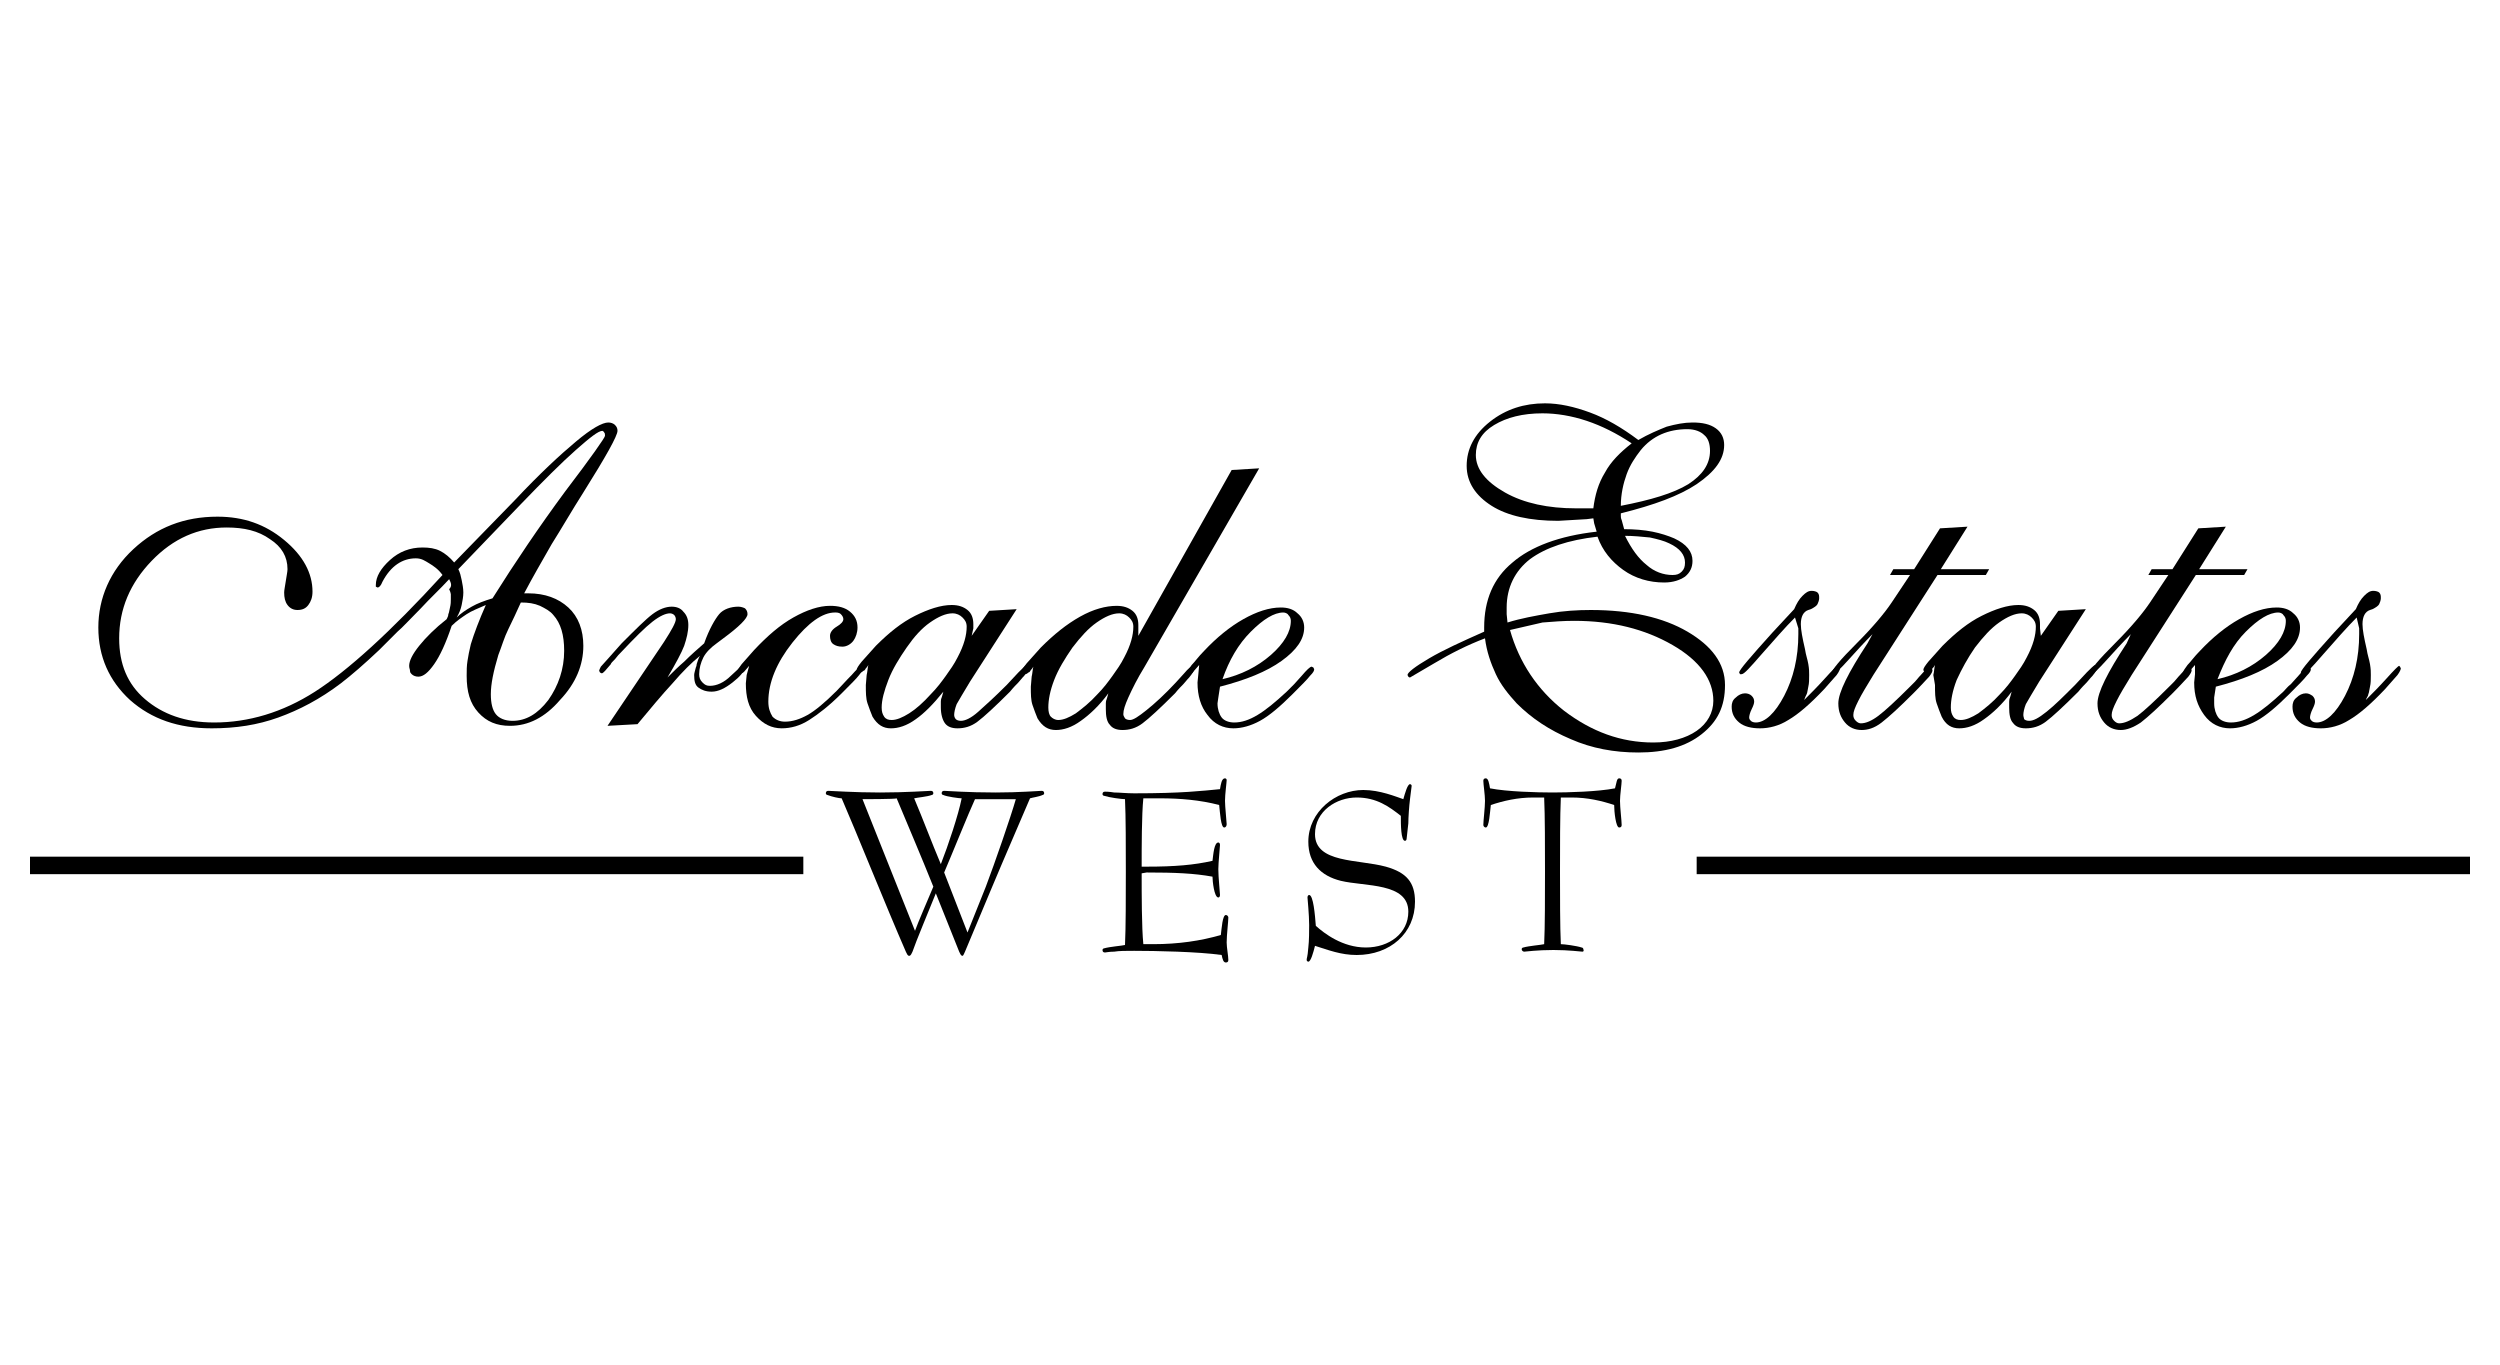 <?xml version="1.0" encoding="utf-8"?>
<!-- Generator: Adobe Illustrator 27.8.1, SVG Export Plug-In . SVG Version: 6.00 Build 0)  -->
<svg version="1.1" id="logos" xmlns="http://www.w3.org/2000/svg" xmlns:xlink="http://www.w3.org/1999/xlink" x="0px" y="0px"
	 viewBox="0 0 300 163.8" style="enable-background:new 0 0 300 163.8;" xml:space="preserve">
<g>
	<path d="M53.9,69.5c-1.1,1.2-2.3,2.3-3.4,3.5c-1.3,1.3-2.2,2.3-2.8,2.8c-0.9,0.9-1.6,1.6-2.2,2.2c-1.8,1.7-3.3,3-4.6,4
		c-2.5,1.9-5,3.2-7.5,4.1s-5.1,1.3-8,1.3c-4,0-7.2-1.1-9.8-3.4c-2.5-2.3-3.8-5.2-3.8-8.7s1.4-6.8,4.2-9.4S22.1,62,26.1,62
		c3.1,0,5.7,0.9,8,2.8s3.4,4,3.4,6.2c0,0.7-0.2,1.2-0.5,1.6s-0.7,0.6-1.3,0.6c-0.5,0-0.9-0.2-1.2-0.6s-0.4-0.9-0.4-1.5
		c0-0.3,0.1-0.7,0.2-1.4s0.2-1.1,0.2-1.4c0-1.5-0.7-2.7-2.1-3.6c-1.4-1-3.1-1.4-5.2-1.4c-3.4,0-6.4,1.3-9,4s-3.9,5.8-3.9,9.3
		c0,3.1,1,5.5,3.1,7.3s4.8,2.8,8.3,2.8c4.1,0,8.2-1.2,12.1-3.7s9.1-7.2,15.3-14c-0.5-0.7-1.1-1.1-1.6-1.4S50.6,67,49.9,67
		c-1.6,0-3,0.9-4,2.8c-0.2,0.5-0.4,0.7-0.6,0.7l-0.2-0.1v-0.2c0-1,0.6-2,1.7-3s2.4-1.5,3.9-1.5c0.8,0,1.5,0.1,2.1,0.4
		s1.2,0.8,1.7,1.4l7.3-7.5c3-3.2,5.5-5.5,7.3-7c1.9-1.6,3.2-2.3,3.9-2.3c0.3,0,0.6,0.1,0.8,0.3s0.3,0.4,0.3,0.7
		c0,0.6-1.4,3.1-4.1,7.4c-1.4,2.2-2.6,4.3-3.8,6.2c-1.2,2.1-2.3,4-3.3,5.9h0.5c2,0,3.6,0.6,4.8,1.7s1.8,2.7,1.8,4.6
		c0,2.3-0.9,4.5-2.8,6.5c-1.8,2.1-3.8,3.1-6,3.1c-1.6,0-2.8-0.5-3.8-1.6S56,83,56,81.1c0-0.6,0-1.2,0.1-1.8c0.1-0.6,0.2-1.2,0.4-2
		c0.4-1.3,1-2.9,1.8-4.7c-0.9,0.4-1.7,0.7-2.3,1.1s-1.2,0.8-1.8,1.4c-0.7,2.1-1.4,3.6-2.1,4.6s-1.3,1.5-1.9,1.5
		c-0.3,0-0.6-0.1-0.8-0.3c-0.1-0.1-0.2-0.2-0.2-0.4s-0.1-0.3-0.1-0.6c0-0.6,0.4-1.4,1.2-2.4s1.9-2.1,3.3-3.2
		c0.1-0.2,0.2-0.4,0.2-0.6c0.1-0.2,0.1-0.4,0.2-0.8s0.1-0.7,0.1-1s0-0.5,0-0.6s-0.1-0.4-0.2-0.6C54.3,70.3,54.1,69.9,53.9,69.5
		L53.9,69.5z M54.8,74.1c0.5-0.5,1.1-0.9,1.8-1.3s1.5-0.7,2.5-1c2.7-4.3,5.6-8.6,8.7-12.8c3.2-4.2,4.8-6.5,4.8-6.7s0-0.3-0.1-0.4
		c0-0.1-0.1-0.1-0.2-0.2c-0.5,0-1.5,0.8-3.2,2.3s-3.9,3.7-6.6,6.5L55,68.3c0.2,0.4,0.3,0.8,0.4,1.3c0.1,0.5,0.2,1,0.2,1.5
		s-0.1,1-0.2,1.5C55.3,73.1,55.1,73.6,54.8,74.1L54.8,74.1z M62.5,72.3c-0.5,1.1-1,2.2-1.5,3.2s-0.8,2.1-1.2,3.1
		c-0.6,2-0.9,3.5-0.9,4.7c0,1.1,0.2,1.9,0.6,2.4c0.4,0.5,1.1,0.8,2,0.8c1.6,0,3-0.8,4.3-2.5c1.2-1.7,1.9-3.7,1.9-5.9
		c0-1.9-0.4-3.3-1.3-4.3c-0.4-0.5-1-0.8-1.6-1.1C64.1,72.4,63.4,72.3,62.5,72.3L62.5,72.3z"/>
	<path d="M72.9,87.1l6.6-9.8l0.2-0.3c0.9-1.4,1.4-2.3,1.4-2.7c0-0.2-0.1-0.4-0.2-0.5s-0.3-0.2-0.5-0.2c-0.5,0-1.2,0.3-2.1,1
		s-2.1,1.9-3.8,3.7c-0.2,0.2-0.4,0.4-0.7,0.8c-0.3,0.3-0.5,0.5-0.5,0.6c-0.6,0.7-0.9,1.1-1.1,1.1L72,80.7l-0.1-0.2
		c0-0.1,0.1-0.3,0.2-0.5l0.9-1l1.6-1.8c1.7-1.7,2.9-2.9,3.7-3.5c0.8-0.6,1.6-0.9,2.3-0.9c0.6,0,1.1,0.2,1.4,0.6
		c0.4,0.4,0.6,0.9,0.6,1.6c0,0.8-0.2,1.6-0.5,2.5c-0.3,0.8-1,2.1-2,3.8l0.1-0.1c0.6-0.6,1.2-1.2,1.9-1.8c0.8-0.8,1.6-1.5,2.4-2.2
		c0.6-1.7,1.3-2.9,1.8-3.5s1.4-0.9,2.3-0.9c0.3,0,0.6,0.1,0.8,0.2c0.2,0.2,0.3,0.4,0.3,0.7c0,0.5-1,1.5-2.9,2.9L86,77.2
		c-0.7,0.5-1.3,1.1-1.6,1.7c-0.3,0.6-0.5,1.3-0.5,2c0,0.4,0.1,0.7,0.4,1s0.5,0.4,0.9,0.4c0.8,0,1.7-0.4,2.5-1.2l1.3-1.2
		c0.1,0,0.2,0,0.2,0.1l0.1,0.2c0,0.4-0.5,1-1.4,1.7S86.2,83,85.4,83c-0.7,0-1.2-0.2-1.6-0.5s-0.5-0.8-0.5-1.5c0-0.2,0.1-0.5,0.2-0.9
		c0.1-0.2,0.1-0.4,0.1-0.4c0.1-0.3,0.2-0.7,0.4-1c-1,0.8-2.1,1.9-3.3,3.3c-1.3,1.4-2.7,3.1-4.2,4.9L72.9,87.1L72.9,87.1z"/>
	<path d="M89.9,79.9l-0.6,0.7c-0.2,0.2-0.3,0.2-0.5,0.2c-0.1,0-0.2,0-0.2-0.1l-0.1-0.2c0-0.1,0.2-0.4,0.5-0.8l1.5-1.7
		c1.6-1.7,3.1-3,4.7-3.9s3.1-1.4,4.4-1.4c1,0,1.8,0.2,2.4,0.7s0.9,1.1,0.9,1.9c0,0.6-0.2,1.2-0.5,1.6s-0.8,0.7-1.3,0.7
		s-0.8-0.1-1.1-0.3c-0.3-0.2-0.4-0.6-0.4-1s0.3-0.8,0.8-1.1s0.8-0.6,0.8-0.9c0-0.2-0.1-0.4-0.3-0.6c-0.2-0.2-0.5-0.2-0.7-0.2
		c-1.5,0-3.2,1.2-5.1,3.6s-2.9,4.8-2.9,7.1c0,0.8,0.2,1.3,0.5,1.8c0.4,0.4,0.9,0.6,1.5,0.6c0.9,0,1.8-0.3,2.7-0.8s2.1-1.5,3.5-2.9
		c0.5-0.5,1.1-1.2,1.8-1.9c0.6-0.7,1-1,1.1-1.1l0.2,0.1l0.1,0.2c0,0.2-0.2,0.4-0.5,0.8s-1,1.1-2.1,2.2c-1.5,1.5-2.8,2.5-3.9,3.2
		s-2.2,1-3.3,1c-1.2,0-2.2-0.5-3.1-1.5s-1.2-2.3-1.2-3.9l0.1-1L89.9,79.9L89.9,79.9z"/>
	<path d="M116.6,76.3l2.1-3l3.3-0.2l-5.6,8.7c-0.8,1.3-1.3,2.2-1.6,2.7c-0.2,0.5-0.3,1-0.3,1.3c0,0.2,0.1,0.4,0.2,0.5
		s0.3,0.2,0.6,0.2c0.5,0,1.2-0.3,2.1-1.1s2-1.8,3.4-3.2l1.4-1.5c0.5-0.5,0.8-0.8,1-0.9c0.1,0,0.2,0,0.2,0.1l0.1,0.2
		c0,0.2-0.2,0.5-0.6,1c-0.3,0.3-0.5,0.6-0.7,0.8c-0.2,0.2-0.6,0.6-1,1.1c-1.8,1.8-3.1,3-3.9,3.6s-1.6,0.8-2.4,0.8
		c-0.7,0-1.2-0.2-1.5-0.6s-0.5-1.1-0.5-1.9v-0.7c0-0.3,0.1-0.5,0.1-0.5s0.1-0.3,0.2-0.7c-1.2,1.5-2.3,2.6-3.3,3.3
		c-1.1,0.8-2.1,1.1-3,1.1s-1.6-0.4-2.2-1.4c-0.2-0.5-0.4-1-0.6-1.6s-0.2-1.3-0.2-2.2L104,81c0.1-0.4,0.1-0.8,0.2-1.2
		c-0.1,0.2-0.2,0.3-0.3,0.4c-0.1,0.2-0.2,0.3-0.3,0.3c-0.2,0.2-0.3,0.2-0.5,0.2s-0.2,0-0.2-0.1l-0.1-0.2c0-0.2,0.2-0.5,0.6-1
		l1.7-1.9c1.6-1.6,3.1-2.8,4.7-3.6s3.1-1.3,4.4-1.3c0.8,0,1.4,0.2,1.9,0.6s0.7,1,0.7,1.7v0.5L116.6,76.3L116.6,76.3z M105.8,84.9
		c0,0.5,0.1,0.8,0.3,1.1s0.5,0.4,0.9,0.4c0.6,0,1.3-0.3,2.1-0.8s1.7-1.3,2.6-2.3c0.7-0.7,1.3-1.5,1.8-2.2s1-1.4,1.4-2.2
		c0.8-1.5,1.1-2.7,1.1-3.7c0-0.5-0.2-0.8-0.5-1.1c-0.3-0.3-0.7-0.5-1.2-0.5c-0.8,0-1.7,0.4-2.7,1.1s-1.9,1.7-2.8,3s-1.7,2.6-2.2,3.9
		C106.1,82.9,105.8,84,105.8,84.9L105.8,84.9z"/>
	<path d="M136.6,76.3l11.2-19.9l3.3-0.2l-13.8,23.9c-0.8,1.3-1.4,2.5-1.9,3.6c-0.4,0.9-0.6,1.5-0.6,2c0,0.2,0.1,0.3,0.2,0.5
		c0.1,0.1,0.3,0.2,0.6,0.2c0.4,0,1-0.4,2-1.2c1-0.8,2.2-1.9,3.5-3.3l1-1.1c0.5-0.6,0.8-0.8,0.9-0.8s0.2,0,0.2,0.1l0.1,0.2
		c0,0.2-0.2,0.5-0.6,1c-0.3,0.3-0.5,0.6-0.7,0.8c-0.2,0.2-0.6,0.6-1,1.1c-1.8,1.8-3.1,3-3.9,3.6s-1.6,0.8-2.4,0.8
		c-0.7,0-1.2-0.2-1.5-0.6c-0.4-0.4-0.5-1.1-0.5-1.9v-0.7c0-0.3,0.1-0.5,0.1-0.5s0.1-0.3,0.2-0.7c-1.1,1.5-2.3,2.6-3.3,3.3
		c-1.1,0.8-2.1,1.1-3,1.1s-1.6-0.4-2.2-1.4c-0.2-0.5-0.4-1-0.6-1.6s-0.2-1.3-0.2-2.2l0.1-1.2c0.1-0.4,0.1-0.8,0.2-1.2
		c-0.1,0.2-0.2,0.3-0.3,0.4c-0.1,0.2-0.2,0.3-0.3,0.3c-0.2,0.2-0.3,0.2-0.5,0.2s-0.2,0-0.2-0.1l-0.1-0.2c0-0.2,0.2-0.5,0.6-1
		l1.7-1.9c1.6-1.6,3.1-2.8,4.7-3.7c1.6-0.9,3.1-1.3,4.4-1.3c0.8,0,1.4,0.2,1.9,0.6s0.7,1,0.7,1.7c0,0.2,0,0.4,0,0.5L136.6,76.3
		L136.6,76.3z M125.8,84.9c0,0.5,0.1,0.9,0.3,1.1s0.5,0.4,0.9,0.4c0.6,0,1.3-0.3,2.1-0.8c0.8-0.6,1.7-1.3,2.6-2.3
		c0.7-0.7,1.3-1.5,1.8-2.2s1-1.4,1.4-2.2c0.8-1.5,1.1-2.7,1.1-3.7c0-0.5-0.2-0.8-0.5-1.1c-0.3-0.3-0.7-0.5-1.2-0.5
		c-0.8,0-1.7,0.4-2.7,1.1s-1.9,1.7-2.9,3c-0.9,1.3-1.7,2.6-2.2,3.9S125.8,84,125.8,84.9L125.8,84.9z"/>
	<path d="M143.9,79.8l-0.7,0.8c-0.1,0.2-0.3,0.2-0.4,0.2h-0.2c-0.1-0.1-0.1-0.1-0.1-0.2s0.2-0.4,0.5-0.8c0.4-0.4,0.8-1,1.5-1.7
		c1.5-1.6,3.1-2.9,4.7-3.8s3.1-1.4,4.5-1.4c0.8,0,1.5,0.2,2,0.7c0.5,0.4,0.8,1,0.8,1.7c0,1.4-0.9,2.7-2.7,4s-4.3,2.3-7.4,3.1
		l-0.2,1.3l-0.1,0.7c0,0.7,0.2,1.3,0.5,1.7s0.9,0.6,1.5,0.6c0.9,0,1.8-0.3,2.8-0.9s2.1-1.5,3.5-2.8c0.3-0.3,0.6-0.6,0.9-0.9
		s0.6-0.7,0.9-1c0.6-0.7,1-1.1,1.2-1.1l0.2,0.1l0.1,0.2c0,0.2-0.1,0.4-0.5,0.8c-0.3,0.4-1,1.1-2.1,2.2c-1.5,1.5-2.8,2.6-3.9,3.2
		c-1.1,0.6-2.2,0.9-3.2,0.9c-1.2,0-2.3-0.5-3.1-1.6c-0.8-1-1.2-2.3-1.2-3.9l0.1-1L143.9,79.8L143.9,79.8z M146.7,81.5
		c2.2-0.5,4.2-1.5,5.8-2.9s2.4-2.8,2.4-4.1c0-0.3-0.1-0.5-0.3-0.7c-0.1-0.2-0.4-0.3-0.6-0.3c-1.1,0-2.4,0.8-3.9,2.3
		S147.5,79.2,146.7,81.5L146.7,81.5z"/>
	<path d="M178.2,76.6c-2.1,0.8-4.1,1.8-6.1,3l-2.9,1.7c-0.1,0-0.2-0.1-0.2-0.1l-0.1-0.2c0-0.3,0.9-1,2.6-2c1.7-1,3.9-2,6.6-3.2v-0.5
		c0-3.3,1.1-5.9,3.4-7.8c2.2-1.9,5.6-3.2,10.1-3.7l-0.3-1l-0.1-0.6l-0.8,0.1l-3.4,0.2c-3.4,0-6.1-0.6-8-1.8s-3-2.8-3-4.8
		s0.9-3.8,2.8-5.3s4.1-2.2,6.6-2.2c1.7,0,3.5,0.4,5.4,1.1s3.8,1.8,5.8,3.3c1.2-0.7,2.4-1.2,3.4-1.6c1.1-0.3,2.1-0.5,3.1-0.5
		c1.2,0,2.1,0.2,2.8,0.7s1,1.2,1,2c0,1.7-1.1,3.2-3.3,4.7c-2.1,1.4-5.1,2.5-9.1,3.5v0.3c0,0.1,0,0.3,0.1,0.5l0.3,1.1
		c1.2,0,2.4,0.1,3.4,0.3s1.9,0.5,2.6,0.8c1.5,0.7,2.2,1.6,2.2,2.7c0,0.8-0.3,1.4-0.9,1.9c-0.6,0.4-1.4,0.7-2.5,0.7
		c-1.8,0-3.5-0.5-4.9-1.5s-2.5-2.3-3.1-4c-3.5,0.4-6.2,1.3-8.1,2.7c-1.8,1.4-2.8,3.4-2.8,5.8v0.8l0.1,1c1.6-0.5,3.3-0.8,5-1.1
		s3.4-0.4,5-0.4c4.8,0,8.7,0.9,11.6,2.6s4.5,3.8,4.5,6.4s-0.9,4.4-2.8,5.9c-1.9,1.5-4.4,2.2-7.6,2.2c-2.9,0-5.6-0.5-8.1-1.6
		c-2.6-1.1-4.7-2.5-6.5-4.3c-1-1.1-1.9-2.2-2.5-3.5S178.4,78.2,178.2,76.6L178.2,76.6z M191.2,61c0.2-1.6,0.6-3,1.4-4.3
		c0.7-1.3,1.8-2.4,3.2-3.5c-1.8-1.2-3.6-2.1-5.4-2.7c-1.8-0.6-3.6-0.9-5.3-0.9c-2.4,0-4.3,0.5-5.8,1.4s-2.2,2.1-2.2,3.6
		c0,1.7,1.2,3.2,3.5,4.5s5.2,1.9,8.5,1.9h1.4C190.9,61,191.1,61,191.2,61L191.2,61z M181.2,75.6c1.1,3.9,3.3,7.2,6.5,9.7
		c3.3,2.5,6.8,3.8,10.7,3.8c2.1,0,3.9-0.5,5.2-1.4s2-2.2,2-3.6c0-2.5-1.6-4.8-4.9-6.7s-7.2-2.9-11.8-2.9c-1.3,0-2.6,0.1-3.8,0.2
		C183.8,75,182.5,75.3,181.2,75.6L181.2,75.6z M194.5,60.7c3.6-0.7,6.3-1.5,8.1-2.6c1.7-1.1,2.6-2.4,2.6-4c0-0.8-0.2-1.5-0.7-1.9
		c-0.4-0.4-1.1-0.7-2-0.7c-2.3,0-4.2,0.8-5.6,2.5c-0.7,0.9-1.3,1.8-1.7,2.9S194.5,59.3,194.5,60.7L194.5,60.7z M195,64.3
		c0.8,1.6,1.6,2.7,2.6,3.5c0.9,0.8,2,1.2,3.1,1.2c0.5,0,0.8-0.1,1.1-0.4s0.4-0.6,0.4-1.1c0-0.9-0.6-1.7-1.9-2.3
		c-0.6-0.3-1.4-0.5-2.3-0.7C197,64.4,196,64.3,195,64.3L195,64.3z"/>
	<path d="M215.4,74.1c-1.2,1.2-2.5,2.7-4,4.4c-1.4,1.6-2.1,2.4-2.4,2.4h-0.2l-0.1-0.2c0-0.3,1.3-1.8,4-4.8l2.6-2.8
		c0.3-0.7,0.6-1.2,1-1.6s0.7-0.6,1.1-0.6c0.3,0,0.6,0.1,0.7,0.2c0.2,0.2,0.2,0.4,0.2,0.7c0,0.2-0.1,0.5-0.2,0.7s-0.4,0.4-0.8,0.6
		l-0.3,0.1c-0.6,0.2-0.9,0.8-0.9,1.7c0,0.7,0.2,1.7,0.5,3c0.1,0.7,0.3,1.2,0.4,1.8s0.1,0.9,0.1,1.3c0,0.5,0,1-0.1,1.4
		s-0.1,0.7-0.2,0.9c-0.1,0.2-0.2,0.4-0.3,0.7c0.8-0.8,1.6-1.6,2.5-2.6s1.4-1.5,1.5-1.5l0.2,0.1l0.1,0.2c0,0.1-0.1,0.4-0.4,0.8
		l-1.5,1.7c-1.7,1.8-3.1,3-4.3,3.7c-1.1,0.7-2.3,1-3.4,1c-1,0-1.9-0.2-2.5-0.7s-0.9-1.1-0.9-1.9c0-0.4,0.1-0.8,0.5-1.1
		c0.3-0.3,0.7-0.5,1.1-0.5c0.3,0,0.6,0.1,0.8,0.3c0.2,0.2,0.3,0.4,0.3,0.7c0,0.2-0.1,0.5-0.3,0.9s-0.3,0.8-0.3,1s0.1,0.3,0.2,0.4
		s0.3,0.2,0.6,0.2c1.1,0,2.3-1.1,3.4-3.2s1.7-4.6,1.7-7.4v-0.7L215.4,74.1L215.4,74.1z"/>
	<path d="M224.7,76.1c-1,1-2,2.1-2.9,3.1c-1,1.1-1.6,1.7-1.8,1.7h-0.1l-0.1-0.1c0-0.4,1-1.6,3-3.6s3.4-3.7,4.2-4.9l2.2-3.3h-2.4
		l0.4-0.7h2.5l3.1-4.9l3.3-0.2l-3.2,5.1h5.8l-0.4,0.7h-5.8l-7.7,12c-0.8,1.3-1.4,2.3-1.8,3.1s-0.6,1.3-0.6,1.7
		c0,0.3,0.1,0.5,0.3,0.7s0.4,0.3,0.6,0.3c0.6,0,1.3-0.3,2.1-0.9s2.1-1.8,3.8-3.5c0.2-0.2,0.4-0.4,0.6-0.6c0.2-0.2,0.4-0.5,0.7-0.8
		c0.5-0.6,0.9-0.9,1.1-0.9l0.2,0.1l0.1,0.2c0,0.2-0.1,0.4-0.4,0.8c-0.3,0.3-0.9,1-1.9,2c-1.7,1.7-2.9,2.8-3.8,3.5s-1.7,0.9-2.4,0.9
		c-0.8,0-1.5-0.3-2-0.9s-0.8-1.3-0.8-2.3c0-1.3,1.2-3.7,3.5-7.2L224.7,76.1L224.7,76.1z"/>
	<path d="M244.9,76.3l2.1-3l3.3-0.2l-5.6,8.7c-0.8,1.3-1.3,2.2-1.6,2.7c-0.2,0.5-0.3,1-0.3,1.3c0,0.2,0.1,0.4,0.1,0.5
		c0.1,0.1,0.3,0.2,0.6,0.2c0.5,0,1.1-0.3,2.1-1.1s2-1.8,3.4-3.2l1.4-1.5c0.5-0.5,0.8-0.8,1-0.9c0.1,0,0.2,0,0.2,0.1l0.1,0.2
		c0,0.2-0.2,0.5-0.6,1c-0.3,0.3-0.5,0.6-0.7,0.8c-0.2,0.2-0.6,0.6-1,1.1c-1.8,1.8-3.1,3-3.9,3.6s-1.6,0.8-2.4,0.8
		c-0.7,0-1.2-0.2-1.5-0.6c-0.4-0.4-0.5-1.1-0.5-1.9v-0.7c0-0.3,0.1-0.5,0.1-0.5s0.1-0.3,0.2-0.7c-1.1,1.5-2.3,2.6-3.3,3.3
		c-1.1,0.8-2.1,1.1-3,1.1S233.5,87,233,86c-0.2-0.5-0.4-1-0.6-1.6s-0.2-1.3-0.2-2.2L232,81c0.1-0.4,0.1-0.8,0.2-1.2
		c-0.1,0.2-0.2,0.3-0.3,0.4c-0.1,0.2-0.2,0.3-0.3,0.3c-0.2,0.2-0.4,0.2-0.5,0.2s-0.2,0-0.2-0.1l-0.1-0.2c0-0.2,0.2-0.5,0.6-1
		l1.7-1.9c1.6-1.6,3.1-2.8,4.7-3.6s3.1-1.3,4.4-1.3c0.8,0,1.4,0.2,1.9,0.6s0.7,1,0.7,1.7v0.5L244.9,76.3L244.9,76.3z M234.1,84.9
		c0,0.5,0.1,0.8,0.3,1.1c0.2,0.3,0.5,0.4,0.9,0.4c0.6,0,1.3-0.3,2.1-0.8c0.8-0.6,1.7-1.3,2.6-2.3c0.7-0.7,1.3-1.5,1.8-2.2
		s1-1.4,1.4-2.2c0.8-1.5,1.1-2.7,1.1-3.7c0-0.5-0.2-0.8-0.5-1.1c-0.3-0.3-0.7-0.5-1.2-0.5c-0.8,0-1.7,0.4-2.7,1.1s-1.9,1.7-2.9,3
		c-0.9,1.3-1.6,2.6-2.2,3.9C234.3,82.9,234.1,84,234.1,84.9L234.1,84.9z"/>
	<path d="M255.7,76.1c-1,1-2,2.1-2.9,3.1c-1,1.1-1.6,1.7-1.8,1.7h-0.1l-0.1-0.1c0-0.4,1-1.6,3-3.6s3.4-3.7,4.2-4.9l2.2-3.3h-2.4
		l0.4-0.7h2.5l3.1-4.9l3.3-0.2l-3.2,5.1h5.8l-0.4,0.7h-5.8l-7.7,12c-0.8,1.3-1.4,2.3-1.8,3.1s-0.6,1.3-0.6,1.7
		c0,0.3,0.1,0.5,0.3,0.7s0.4,0.3,0.6,0.3c0.6,0,1.3-0.3,2.2-0.9c0.8-0.6,2.1-1.8,3.8-3.5c0.2-0.2,0.4-0.4,0.6-0.6s0.4-0.5,0.7-0.8
		c0.5-0.6,0.9-0.9,1.1-0.9l0.2,0.1l0.1,0.2c0,0.2-0.1,0.4-0.4,0.8c-0.3,0.3-0.9,1-1.9,2c-1.7,1.7-2.9,2.8-3.8,3.5
		c-0.9,0.6-1.7,0.9-2.4,0.9c-0.8,0-1.5-0.3-2-0.9s-0.8-1.3-0.8-2.3c0-1.3,1.2-3.7,3.5-7.2L255.7,76.1L255.7,76.1z"/>
	<path d="M263.4,79.8l-0.7,0.8c-0.1,0.2-0.3,0.2-0.4,0.2h-0.2c0-0.1-0.1-0.1-0.1-0.2s0.2-0.4,0.5-0.8c0.4-0.4,0.8-1,1.5-1.7
		c1.5-1.6,3.1-2.9,4.7-3.8s3.1-1.4,4.5-1.4c0.8,0,1.5,0.2,2,0.7c0.5,0.4,0.8,1,0.8,1.7c0,1.4-0.9,2.7-2.7,4s-4.3,2.3-7.4,3.1
		l-0.2,1.3v0.7c0,0.7,0.2,1.3,0.5,1.7s0.9,0.6,1.5,0.6c0.9,0,1.8-0.3,2.8-0.9s2.1-1.5,3.5-2.8c0.3-0.3,0.5-0.6,0.9-0.9
		c0.3-0.3,0.6-0.7,0.9-1c0.6-0.7,1-1.1,1.2-1.1l0.2,0.1l0.1,0.2c0,0.2-0.1,0.4-0.5,0.8c-0.3,0.4-1,1.1-2.1,2.2
		c-1.5,1.5-2.8,2.6-3.9,3.2s-2.2,0.9-3.2,0.9c-1.2,0-2.3-0.5-3.1-1.6s-1.2-2.3-1.2-3.9l0.1-1L263.4,79.8L263.4,79.8z M266.1,81.5
		c2.2-0.5,4.2-1.5,5.8-2.9s2.4-2.8,2.4-4.1c0-0.3-0.1-0.5-0.3-0.7c-0.1-0.2-0.4-0.3-0.6-0.3c-1.1,0-2.4,0.8-3.9,2.3
		S267,79.2,266.1,81.5L266.1,81.5z"/>
	<path d="M282.8,74.1c-1.2,1.2-2.5,2.7-4,4.4c-1.4,1.6-2.1,2.4-2.4,2.4h-0.2l-0.1-0.2c0-0.3,1.3-1.8,4-4.8l2.6-2.8
		c0.3-0.7,0.6-1.2,1-1.6s0.7-0.6,1.1-0.6c0.3,0,0.6,0.1,0.7,0.2c0.2,0.2,0.2,0.4,0.2,0.7c0,0.2-0.1,0.5-0.2,0.7s-0.4,0.4-0.8,0.6
		l-0.3,0.1c-0.6,0.2-0.9,0.8-0.9,1.7c0,0.7,0.2,1.7,0.5,3c0.1,0.7,0.3,1.2,0.4,1.8s0.1,0.9,0.1,1.3c0,0.5,0,1-0.1,1.4
		s-0.1,0.7-0.2,0.9c0,0.2-0.2,0.4-0.3,0.7c0.8-0.8,1.6-1.6,2.5-2.6s1.4-1.5,1.5-1.5L288,80l0.1,0.2c0,0.1-0.1,0.4-0.4,0.8l-1.5,1.7
		c-1.7,1.8-3.1,3-4.3,3.7c-1.1,0.7-2.3,1-3.4,1c-1,0-1.9-0.2-2.5-0.7s-0.9-1.1-0.9-1.9c0-0.4,0.1-0.8,0.5-1.1
		c0.3-0.3,0.7-0.5,1.1-0.5c0.3,0,0.5,0.1,0.8,0.3c0.2,0.2,0.3,0.4,0.3,0.7c0,0.2-0.1,0.5-0.3,0.9s-0.3,0.8-0.3,1s0.1,0.3,0.2,0.4
		s0.3,0.2,0.6,0.2c1.1,0,2.3-1.1,3.4-3.2s1.7-4.6,1.7-7.4v-0.7L282.8,74.1L282.8,74.1z"/>
</g>
<g>
	<path d="M115.8,114.2c-0.1,0.2-0.2,0.5-0.3,0.5c-0.2,0-0.3-0.3-0.4-0.5l-2.8-7c-0.8,2-2.4,5.8-2.8,7c-0.1,0.2-0.2,0.5-0.4,0.5
		s-0.3-0.3-0.4-0.5c-2.4-5.5-6-14.5-7.7-18.4c-0.3,0-1.2-0.2-1.7-0.4c-0.1,0-0.2-0.1-0.2-0.2c0-0.2,0.1-0.3,0.3-0.3
		c0.4,0,3.1,0.2,6.2,0.2s5.8-0.2,6.1-0.2c0.2,0,0.3,0.1,0.3,0.3c0,0.1-0.1,0.2-0.2,0.2c-0.5,0.2-1.7,0.3-2.1,0.4
		c1.1,2.6,2.1,5.3,3.2,7.9c0.9-2.3,2.1-5.9,2.5-7.9c-0.3,0-1.8-0.2-2.2-0.4c-0.1,0-0.2-0.1-0.2-0.2c0-0.2,0.1-0.3,0.3-0.3
		c0.3,0,2.8,0.2,6.2,0.2c2.8,0,5.2-0.2,5.5-0.2c0.2,0,0.3,0.1,0.3,0.3c0,0.1-0.1,0.2-0.2,0.2c-0.4,0.2-1.2,0.3-1.5,0.4
		c-0.5,1.2-3.2,7.4-4.7,11L115.8,114.2L115.8,114.2z M103.5,95.9c2.1,5.3,4.2,10.5,6.3,15.8c0.4-1.1,1.4-3.4,2.2-5.3
		c-1.4-3.5-2.9-7-4.4-10.6C107.6,95.9,103.5,95.9,103.5,95.9z M118.3,106.4c1.1-2.9,3-8.4,3.6-10.5H117c-0.7,1.5-2.8,6.7-3.7,8.8
		l2.8,7.2C116.1,111.9,118.3,106.4,118.3,106.4z"/>
	<path d="M137,104.8c0,2.5,0,6.5,0.2,8.5c0.4,0,0.8,0,1.2,0c3,0,5.7-0.4,8.1-1.1c0.1-0.8,0.2-2.4,0.6-2.4c0.2,0,0.3,0.2,0.3,0.3
		c0,0.5-0.2,2.1-0.2,3c0,0.6,0.2,1.6,0.2,2.1c0,0.2-0.1,0.3-0.3,0.3c-0.3,0-0.4-0.4-0.5-0.9c-2.8-0.4-8-0.5-10.5-0.5
		c-1,0-1.8,0-2.4,0.1c-0.6,0-1,0.1-1.1,0.1c-0.2,0-0.3-0.1-0.3-0.3c0-0.1,0.1-0.2,0.2-0.2c0.7-0.2,2.1-0.3,2.5-0.4
		c0.1-2,0.1-6,0.1-8.8s0-6.7-0.1-8.7c-0.4,0-1.9-0.2-2.5-0.4c-0.1,0-0.2-0.1-0.2-0.2c0-0.2,0.1-0.3,0.3-0.3c0.1,0,0.5,0,1.1,0.1
		c0.6,0,1.5,0.1,2.4,0.1c5.8,0,8.2-0.3,10.3-0.5c0.1-0.6,0.2-1.3,0.6-1.3c0.1,0,0.2,0.1,0.2,0.2c0,0.3-0.2,1.7-0.2,2.5
		c0,0.7,0.2,2.5,0.2,2.8c0,0.2-0.1,0.4-0.3,0.4c-0.4,0-0.5-1.8-0.6-2.7c-2.3-0.6-4.7-0.8-7.1-0.8c-0.5,0-1.4,0-2,0
		c-0.2,2-0.2,5.9-0.2,8.2h0.6c3.4,0,5.7-0.2,7.9-0.7c0.1-0.8,0.2-2.2,0.7-2.2c0.1,0,0.2,0.1,0.2,0.3c0,0.3-0.2,2.1-0.2,2.9
		c0,1,0.2,2.8,0.2,3.1c0,0.2-0.1,0.3-0.2,0.3c-0.5,0-0.7-2-0.7-2.5c-2.2-0.4-4.5-0.5-7.9-0.5L137,104.8L137,104.8z"/>
	<path d="M168.8,100.6c0,0.2-0.1,0.3-0.2,0.3c-0.5,0-0.5-2-0.5-3c-1.4-1.1-2.9-2.2-5.3-2.2s-5,1.6-5,4.4c0,3.5,5.2,3,8.5,3.9
		c2.5,0.7,3.5,1.9,3.5,4.2c0,3.8-3,6.4-7,6.4c-1.9,0-3.4-0.6-5-1.1c-0.2,0.8-0.5,1.9-0.8,1.9c-0.1,0-0.2-0.1-0.2-0.2
		c0-0.3,0.1-0.2,0.2-1.5c0.1-0.8,0.1-2.1,0.1-2.7c0-1.2-0.2-3.2-0.2-3.3c0-0.2,0.1-0.3,0.2-0.3c0.5,0,0.7,2.4,0.8,3.7
		c1,0.9,3.2,2.6,6,2.6s5.1-1.7,5.1-4.3c0-3.5-5.2-3-8.1-3.7c-2.4-0.6-3.9-2.1-3.9-4.7c0-3.6,3.3-6.2,6.6-6.2c2,0,3.9,0.8,4.8,1.1
		c0.2-0.7,0.5-1.8,0.8-1.8c0.1,0,0.2,0.1,0.2,0.2s-0.1,0.7-0.2,1.6c-0.1,0.8-0.2,2.2-0.2,2.9L168.8,100.6L168.8,100.6z"/>
	<path d="M189.9,114.2c-0.2,0-1.6-0.2-3.5-0.2s-3.4,0.2-3.5,0.2s-0.3-0.1-0.3-0.3c0-0.1,0.1-0.2,0.2-0.2c0.7-0.2,2.1-0.3,2.5-0.4
		c0.1-2,0.1-5.9,0.1-8.7s0-6.8-0.1-8.9c-0.4,0-0.8,0-1.3,0c-1.9,0-3.6,0.4-5.1,0.9c-0.1,0.8-0.2,2.7-0.6,2.7c-0.2,0-0.3-0.2-0.3-0.3
		c0-0.5,0.2-2.1,0.2-2.9c0-0.7-0.2-2-0.2-2.4c0-0.2,0.1-0.3,0.3-0.3c0.3,0,0.4,0.6,0.5,1.2c2,0.4,5.7,0.5,7.5,0.5s5.5-0.1,7.5-0.5
		c0.2-0.7,0.2-1.2,0.5-1.2c0.2,0,0.3,0.1,0.3,0.3c0,0.4-0.2,1.7-0.2,2.4c0,0.8,0.2,2.4,0.2,2.9c0,0.2-0.1,0.3-0.3,0.3
		c-0.4,0-0.6-1.9-0.6-2.7c-1.5-0.5-3.2-0.9-5.1-0.9c-0.4,0-0.8,0-1.3,0c-0.1,2.1-0.1,6.1-0.1,8.9s0,6.7,0.1,8.7
		c0.4,0,1.9,0.2,2.5,0.4c0.1,0,0.2,0.1,0.2,0.2C190.1,114.1,190,114.2,189.9,114.2L189.9,114.2z"/>
</g>
<rect x="203.6" y="102.8" width="92.8" height="2.1"/>
<rect x="3.6" y="102.8" width="92.8" height="2.1"/>
</svg>
